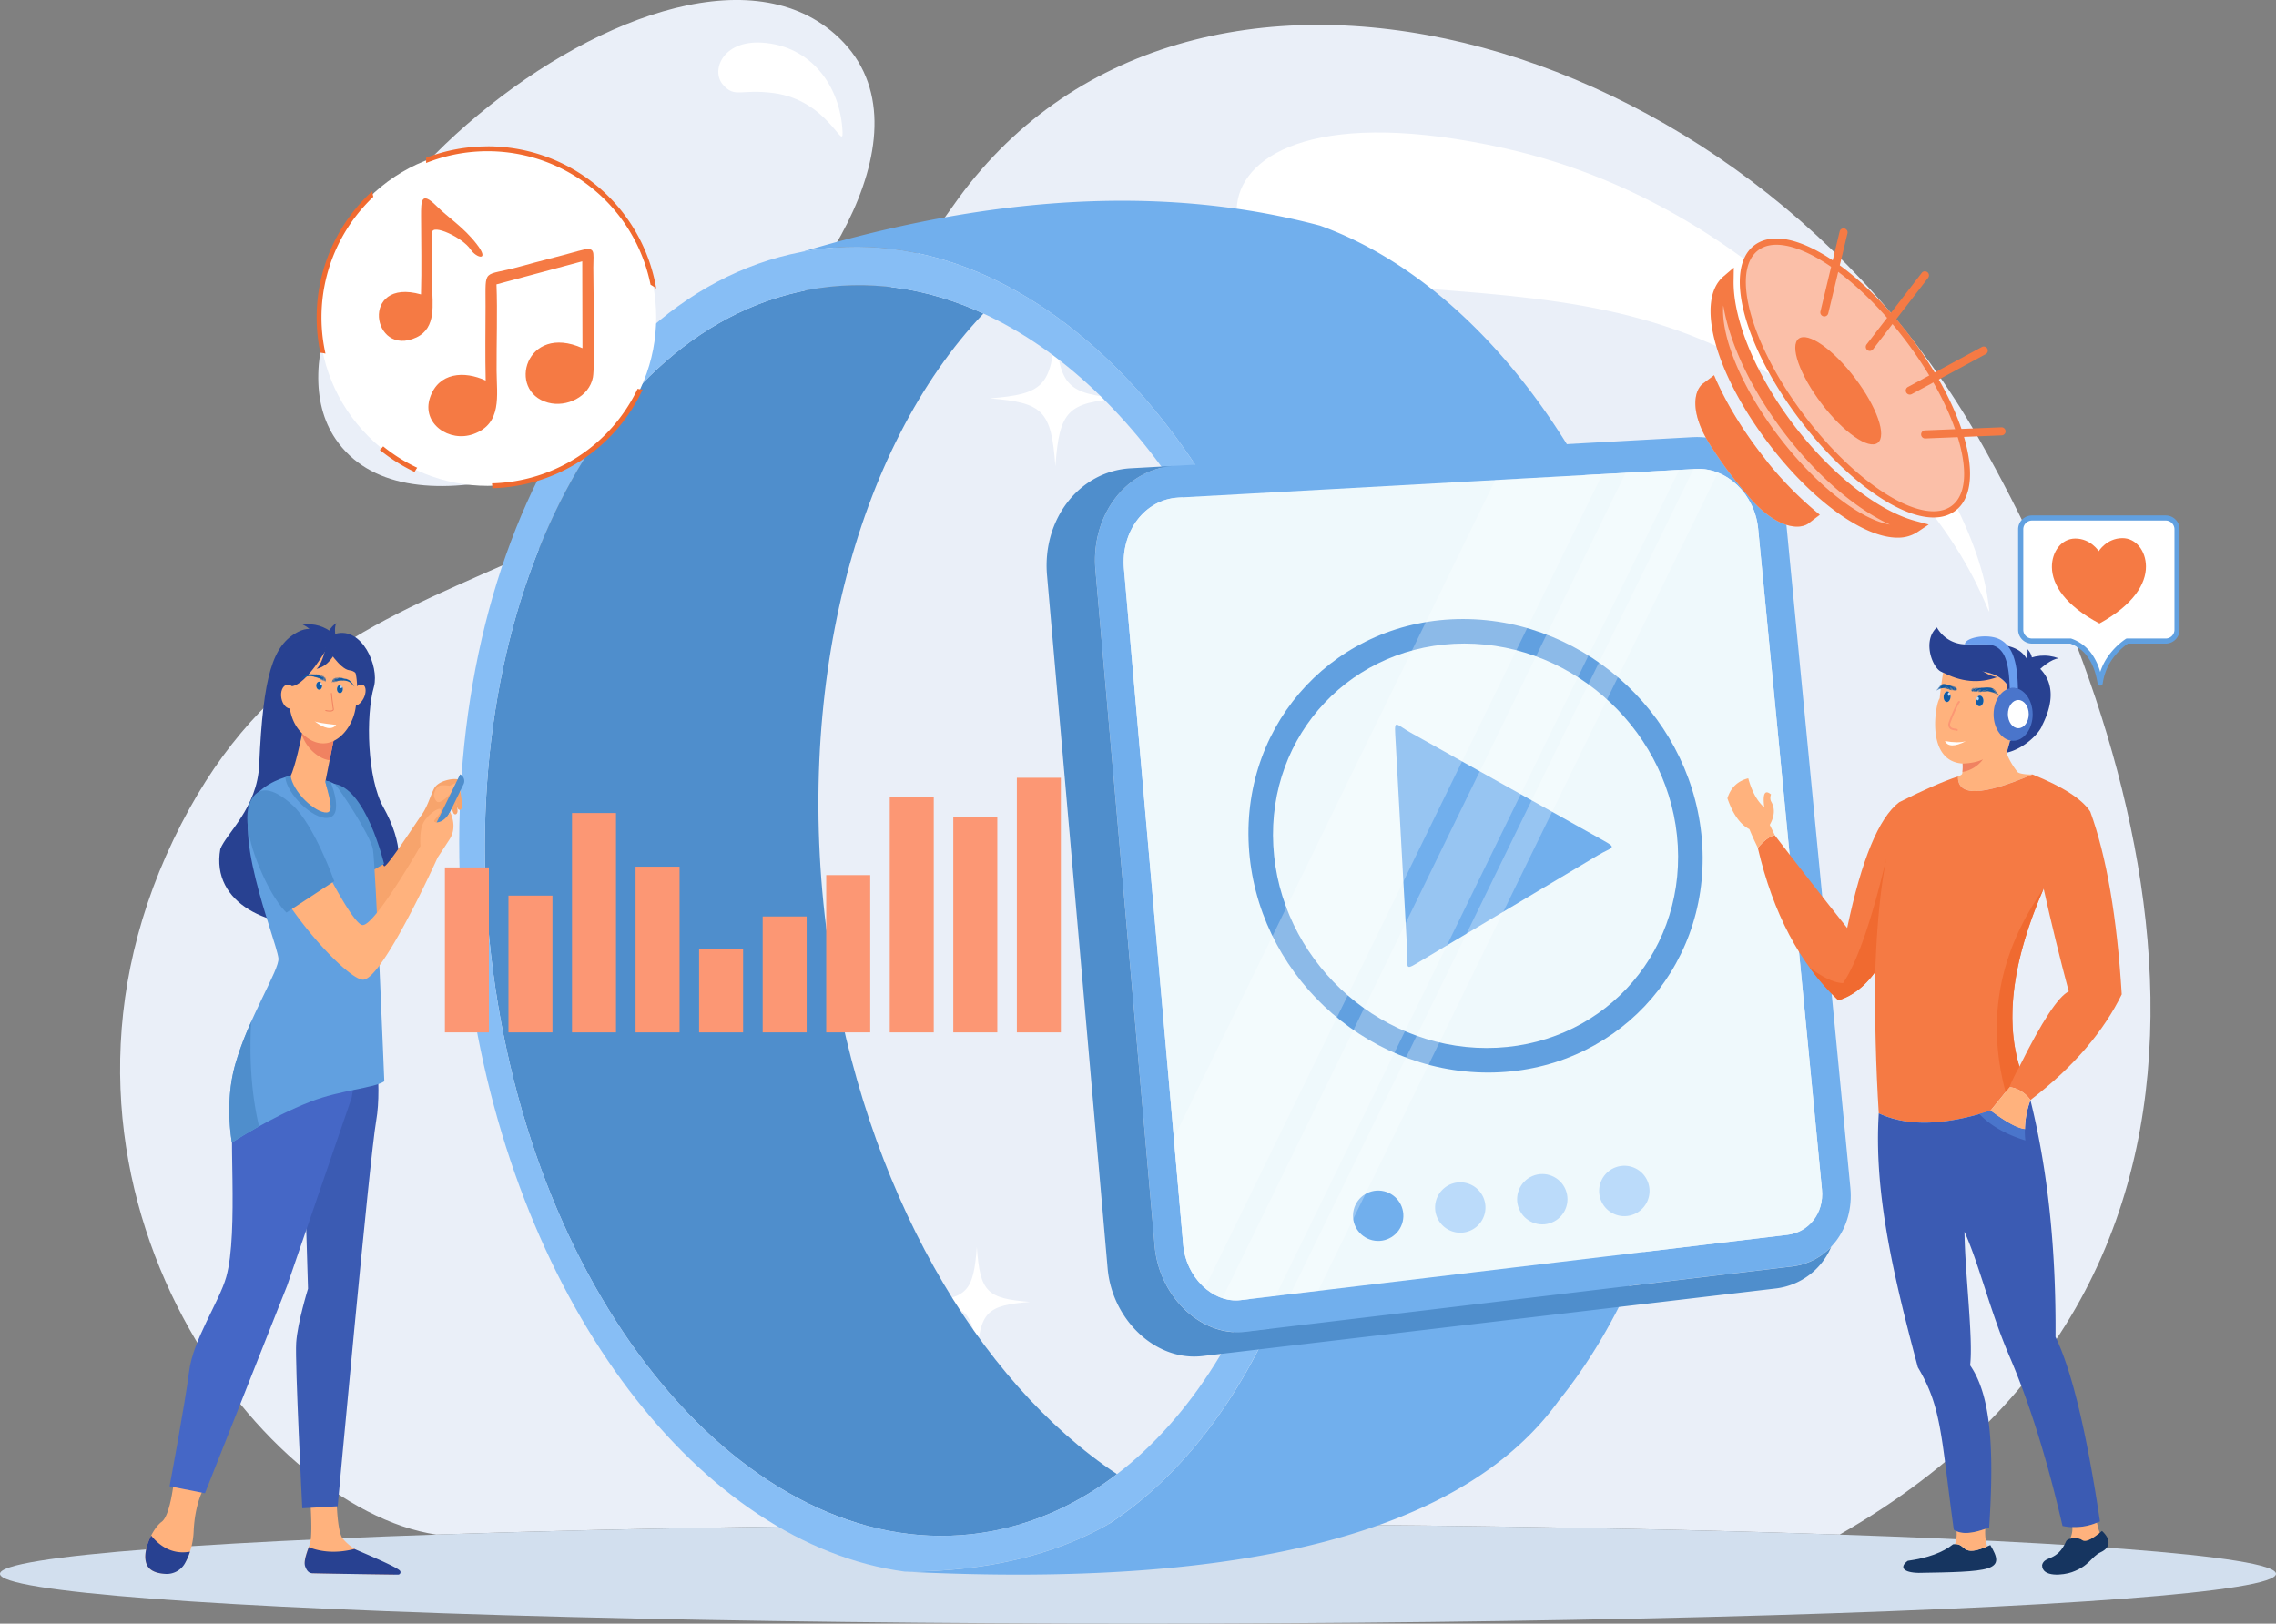 <svg id="Layer_1" data-name="Layer 1" xmlns="http://www.w3.org/2000/svg" viewBox="0 0 1747.03 1246.41"><rect x="0" y="0" width="1747.03" height="1246.41" fill="#808080" stroke="none"/><defs><style>.cls-1{fill:#eaeff8;}.cls-1,.cls-11,.cls-13,.cls-14,.cls-15,.cls-16,.cls-17,.cls-18,.cls-19,.cls-20,.cls-21,.cls-22,.cls-25,.cls-27,.cls-28,.cls-3,.cls-4,.cls-5,.cls-6,.cls-7,.cls-9{fill-rule:evenodd;}.cls-2{fill:#d2dfee;}.cls-26,.cls-3{fill:#fff;}.cls-4{fill:#4f8ecc;}.cls-5,.cls-8{fill:#71afed;}.cls-6{fill:#87bef5;}.cls-7{fill:#eff9fc;}.cls-10,.cls-9{fill:#bbdbfa;}.cls-11{fill:#61a0e0;}.cls-12{opacity:0.27;}.cls-13{fill:#163560;}.cls-14{fill:#ffb27d;}.cls-15{fill:#284191;}.cls-16,.cls-24{fill:#f57a44;}.cls-17{fill:#3b5bb3;}.cls-18{fill:#f06a30;}.cls-19,.cls-29{fill:#f08261;}.cls-20{fill:#4a75cb;}.cls-21{fill:#699dee;}.cls-22{fill:#125aa3;}.cls-23{fill:#fc9774;}.cls-25{fill:#fbbfa8;}.cls-27{fill:#f7a46c;}.cls-28{fill:#4567c6;}</style></defs><path class="cls-1" d="M1236.43,1377c203.19,0,390.17,3,538.56,8.14,363.14-207.57,237.4-612.16,107-841-181.46-318.51-610.26-433-787.62-178.86C853.64,710.19,621.41,589.83,496,851.79s65,513.09,201.86,533.34c148.38-5.1,335.37-8.14,538.56-8.14ZM918.24,493.74C825.3,564.48,671.56,619.3,620.51,544.1c-38.14-56.2,8.84-161.62,100.86-241.55s215.15-128.22,282.3-69.4C1083.35,302.94,989.82,439.27,918.24,493.74Z" transform="translate(-362.91 -207.09)"/><ellipse class="cls-2" cx="873.51" cy="1208.16" rx="873.52" ry="38.25"/><path class="cls-3" d="M1518.12,321c218.17,48.6,357,249.23,370.6,346.1,5.58,39.75-4.76-53.27-116-138-99.46-75.69-176.9-89.72-295.23-98.86-83.62-6.46-171.19-16.74-165-66.62,4.91-39.39,64.79-74,205.64-42.65ZM947.65,239.8c37.56,2.25,60.42,33.09,62,68.66.67,15.13-11.21-24.43-52.85-29.93-25.82-3.42-29.7,4.19-39-6.47S917.37,238,947.65,239.8Z" transform="translate(-362.91 -207.09)"/><path class="cls-3" d="M1173,460.78c-3.12,42.91-9.45,48.82-50.36,52.13,40.91,3.3,47.24,9.22,50.36,52.13,3.13-42.91,9.46-48.83,50.37-52.13-40.91-3.31-47.24-9.22-50.37-52.13Zm166.3,113.16c-1.67,22.91-5,26.07-26.89,27.84,21.85,1.76,25.22,4.92,26.89,27.83,1.66-22.91,5-26.07,26.9-27.83-21.85-1.77-25.24-4.93-26.9-27.84Zm-72.82-176.31c-1.69,23.2-5.12,26.4-27.24,28.19,22.12,1.79,25.55,5,27.24,28.19,1.68-23.2,5.1-26.4,27.23-28.19C1271.58,424,1268.16,420.83,1266.48,397.63Z" transform="translate(-362.91 -207.09)"/><path class="cls-3" d="M1112.7,1164.29c2.53,34.75,7.66,39.55,40.8,42.22-33.14,2.68-38.27,7.48-40.8,42.24-2.53-34.76-7.66-39.56-40.8-42.24,33.14-2.67,38.27-7.47,40.8-42.22ZM978,1256c1.35,18.56,4.09,21.12,21.78,22.55-17.69,1.43-20.43,4-21.78,22.55-1.35-18.56-4.09-21.12-21.79-22.55,17.7-1.43,20.44-4,21.79-22.55Zm59-142.83c1.37,18.79,4.14,21.38,22.06,22.83-17.92,1.45-20.69,4-22.06,22.84-1.37-18.8-4.14-21.39-22.07-22.84C1032.84,1134.51,1035.61,1131.92,1037,1113.13Z" transform="translate(-362.91 -207.09)"/><path class="cls-3" d="M1642.16,1078.59c-1.94,26.62-5.86,30.29-31.24,32.34,25.38,2,29.3,5.72,31.24,32.33,1.94-26.61,5.86-30.29,31.24-32.33-25.38-2-29.3-5.72-31.24-32.34Zm103.15,70.19c-1,14.21-3.13,16.18-16.68,17.27,13.55,1.09,15.64,3,16.68,17.26,1-14.21,3.13-16.17,16.67-17.26-13.54-1.09-15.64-3.06-16.67-17.27Zm-45.17-109.36c-1.06,14.39-3.17,16.38-16.9,17.49,13.73,1.11,15.84,3.09,16.9,17.48,1-14.39,3.17-16.37,16.89-17.48C1703.31,1055.8,1701.19,1053.81,1700.14,1039.42Z" transform="translate(-362.91 -207.09)"/><path class="cls-4" d="M999.62,937.9c-29.69-200,20.4-387.26,118.16-490.1-43.17-19.83-88.9-26.77-134.67-18.1C811.47,462.21,704,701.83,743.05,964.93s209.88,450,381.51,417.51c34.77-6.58,66.91-21.67,95.73-43.73C1113,1267.45,1026.64,1119.84,999.62,937.9Z" transform="translate(-362.91 -207.09)"/><path class="cls-5" d="M1214.41,1376.74q-64.38,36.85-157,36.86,393.17,19.65,501.81-131.07c85.8-106.06,128-282.21,100.18-469.57-.17-1.11-.33-2.24-.51-3.34-32.79-214.57-148.19-380.83-282.73-429.32A560.52,560.52,0,0,0,1302.32,366q-147-18.54-324.1,34.55l.54-.1c54.55-10.33,109,.21,159.66,27.55a332.09,332.09,0,0,1,49.47,33c89.09,71.24,160.54,196.33,190,348.68q3.25,16.75,5.81,34c24.9,167.72-6.31,326.45-74.66,434C1282.67,1319.06,1250.77,1352.92,1214.41,1376.74Z" transform="translate(-362.91 -207.09)"/><path class="cls-6" d="M743.05,964.93c-39-263.1,68.42-502.72,240.06-535.23,45.77-8.67,91.5-1.73,134.67,18.1,118.71,54.53,218.19,206.5,246.83,399.42,31.15,209.8-30.88,404.67-144.32,491.49-28.82,22.06-61,37.15-95.73,43.73C952.93,1415,782.12,1228,743.05,964.93Zm566,312.64c68.35-107.52,99.56-266.25,74.66-434-41.47-279.26-222.77-477.68-405-443.17l-.54.1c-181.87,34.89-295.69,289-254.27,568,36,242.55,177.51,424.1,333.45,445.06q92.55,0,156.9-36.78C1250.7,1353,1282.65,1319.1,1309.06,1277.57Z" transform="translate(-362.91 -207.09)"/><path class="cls-5" d="M1264.94,564.67l397.25-22c35.85-2,68.26,29.07,72.12,69.12L1783.23,1119c3,31.41-17.27,56.94-44.66,60.21l-419.66,50.12c-34.46,4.11-66.3-27.43-69.65-65.66l-45.48-518.95c-3.67-42,23.46-78,61.16-80.09Zm2.36,24.4c-25.67,1.43-44.15,26-41.64,54.71l45.47,519c2.15,24.51,22.42,44.94,44.19,42.34L1735,1155c16.15-1.92,28.16-16.52,26.41-34.69L1712.45,613c-2.55-26.57-24.12-47.24-47.9-45.92Z" transform="translate(-362.91 -207.09)"/><path class="cls-4" d="M1230.92,566.56l34-1.89c-37.7,2.09-64.83,38.1-61.16,80.09l45.48,519c3.35,38.23,35.19,69.77,69.65,65.66l419.66-50.12a49.3,49.3,0,0,0,30-15.13,53,53,0,0,1-42.46,32L1286,1248.07c-36.14,4.26-69.44-28-72.88-67.24l-46.52-532.07C1162.86,605.7,1191.39,568.75,1230.92,566.56Z" transform="translate(-362.91 -207.09)"/><path class="cls-7" d="M1267.3,589.07c-25.67,1.43-44.15,26-41.64,54.71l45.47,519c2.15,24.51,22.42,44.94,44.19,42.34L1735,1155c16.15-1.92,28.16-16.52,26.41-34.69L1712.45,613c-2.55-26.57-24.12-47.24-47.9-45.92Z" transform="translate(-362.91 -207.09)"/><circle class="cls-8" cx="1420.84" cy="1140.41" r="19.33" transform="translate(-378.41 2054.15) rotate(-76.72)"/><path class="cls-9" d="M1483.81,1114.71a19.33,19.33,0,1,1-19.34,19.33A19.32,19.32,0,0,1,1483.81,1114.71Z" transform="translate(-362.91 -207.09)"/><circle class="cls-10" cx="1546.76" cy="1127.67" r="19.33" transform="translate(-676.71 470.67) rotate(-22.5)"/><path class="cls-9" d="M1609.72,1102a19.34,19.34,0,1,1-19.33,19.33A19.33,19.33,0,0,1,1609.72,1102Z" transform="translate(-362.91 -207.09)"/><path class="cls-5" d="M1589.63,863.56l-67.06,40-72.08,43c-9.74,5.81-6.76,2.58-7.45-9.95l-4.43-80-4.75-86c-.65-11.61.82-7.26,12-1l71.5,40,76.83,43C1604.58,858.42,1600.13,857.29,1589.63,863.56Z" transform="translate(-362.91 -207.09)"/><path class="cls-11" d="M1485.89,682.29c48.07,0,92.69,19.5,125.91,51s55.12,75,57.78,123.08-14.42,91.6-44.17,123.07-72.2,51-120.25,51-92.68-19.5-125.91-51-55.12-75-57.78-123.07,14.42-91.6,44.17-123.08,72.19-51,120.25-51Zm113.33,64.29c-29.63-28.08-69.42-45.47-112.28-45.47s-80.73,17.39-107.25,45.47-41.77,66.9-39.41,109.77,21.92,81.69,51.55,109.77,69.42,45.47,112.28,45.47,80.73-17.39,107.25-45.47,41.77-66.91,39.41-109.77S1628.85,774.66,1599.22,746.58Z" transform="translate(-362.91 -207.09)"/><g class="cls-12"><path class="cls-3" d="M1263.94,1080.62l7.19,82.11a50.09,50.09,0,0,0,16.6,33L1592.92,571l-82.27,4.57Z" transform="translate(-362.91 -207.09)"/></g><g class="cls-12"><path class="cls-3" d="M1301.24,1203.61a32.61,32.61,0,0,0,14.08,1.46l26.78-3.2,309.77-634.13L1610.74,570Z" transform="translate(-362.91 -207.09)"/></g><g class="cls-12"><path class="cls-3" d="M1353.44,1200.52l21.25-2.54,306.84-628.13a40.27,40.27,0,0,0-17-2.81l-1.71.09Z" transform="translate(-362.91 -207.09)"/></g><path class="cls-13" d="M1953.22,1414c13.68-4.83,14.78-11.88,22.16-15.32s8.27-9.64,1-16.35c-5.36,4.29-12,9.55-15.54,6.76-2.35-1.87-10.33-1.74-11.92,1-7,16.15-16.61,11-18.52,18.38C1930.19,1418.28,1946.94,1416.24,1953.22,1414Z" transform="translate(-362.91 -207.09)"/><path class="cls-13" d="M1835.72,1414.53c25.26-.41,44.13-.72,52.86-3.47,9.41-3,7.46-8.71,2.06-17.89-23.81,10.95-17.46-2.25-28.6-.58q-11.74,9.45-34.76,12.67C1820.79,1410,1823.43,1414.31,1835.72,1414.53Z" transform="translate(-362.91 -207.09)"/><path class="cls-14" d="M1923,801.57c-4,.3-10.4-.48-11.52-1.91-4.29-5.44-7.26-11.13-8.37-14.71q1.26-3.59,2.63-9,23.31-15.82,6.37-23.42-3.42,1.9-8.47,11.78a6.94,6.94,0,0,1-6.13-4.12,204.87,204.87,0,0,0,6.27-27.08c-7.67-11.38-25.57-13-49.28-9.94q-1.65,9.48-2.72,20.06c-2.94,2.72-11.54,48.21,17.6,50a35.67,35.67,0,0,1-.33,7.88c-.33.71-1.54,1.41-3.2,2h0Q1865.17,826.35,1923,801.57Z" transform="translate(-362.91 -207.09)"/><path class="cls-15" d="M1854.5,723.13c23.71-3.07,41.62-1.44,49.28,9.94a204.87,204.87,0,0,1-6.27,27.08,6.94,6.94,0,0,0,6.13,4.12q5.05-9.87,8.47-11.78,17,7.59-6.37,23.42-1.37,5.46-2.63,9c14-3.13,25.68-15.64,27.33-21,16.31-32.16-1.88-45.73-11.62-50.68-8-14.87-30.66-11.16-47.65-11.49a25.51,25.51,0,0,1-21.54-13C1837.49,699.65,1847.32,722.85,1854.5,723.13Z" transform="translate(-362.91 -207.09)"/><path class="cls-16" d="M1712.18,858q17.6,75.38,61.84,117,15.95-4.85,28.3-21.79-.66,54.51,2.71,108.52,32.28,15.32,85.74-2l14.45-17.8c3.72-.72,12.14,3.38,16.19,9.63,33.84-25.82,56.65-53.57,70.12-81.15q-5.46-88.87-24.14-140.24-9.45-14.52-44.39-28.57-57.84,24.81-57.16,1.55-17,5.6-45.12,19.76-23.45,17.8-39.94,96.55-26.83-33.63-55.68-71.3-6.4,1.82-12.92,9.84ZM1913,1025.85q-16.83-55.33,18.58-136.55,8.92,40.08,19.27,78.87Q1938.82,973.89,1913,1025.85Z" transform="translate(-362.91 -207.09)"/><path class="cls-17" d="M1917.2,1073.92q-8.21-.63-26.43-14.22-53.44,17.29-85.74,2c-3.83,60.6,11.07,124.14,30,195,18.52,31.08,17.73,52.94,27.59,124.68q8.22,5.87,27.15-1.7c4-61.17,1.24-101.66-14.62-124.49,2.48-20.5-4-70.91-4.32-102.56,11.54,25.73,19.47,60.51,34.52,95.62,18.32,42.76,31.07,88.52,40.73,130.26a44.77,44.77,0,0,0,28.75-3.51q-15.4-102.92-34.13-141.65.72-101.19-19.26-181.76A68.44,68.44,0,0,0,1917.2,1073.92Z" transform="translate(-362.91 -207.09)"/><path class="cls-14" d="M1890.77,1059.7q18.23,13.59,26.43,14.22a68.44,68.44,0,0,1,4.21-22.39c-4.05-6.25-12.47-10.35-16.19-9.63Z" transform="translate(-362.91 -207.09)"/><path class="cls-18" d="M1802.32,953.16q1.76-52.95,8.49-86.82-17.14,71.91-33.2,95.45-10.15-.31-25.72-12A178.88,178.88,0,0,0,1774,975Q1790,970.11,1802.32,953.16Z" transform="translate(-362.91 -207.09)"/><path class="cls-18" d="M1905.22,1041.9a142.66,142.66,0,0,1,7.79-16.05q-16.83-55.33,18.58-136.55-51.49,73.22-29.2,156.1Z" transform="translate(-362.91 -207.09)"/><path class="cls-19" d="M1885,790c-3.8,1.87-9,3-15.59,3.27a46.89,46.89,0,0,1-.1,6.4A24.58,24.58,0,0,0,1885,790Z" transform="translate(-362.91 -207.09)"/><path class="cls-14" d="M1888.25,1394.23a37.72,37.72,0,0,1-1.44-13.5q-14.46,5.19-22.06,1.82a23.84,23.84,0,0,1-1.22,9.9c8.76-.31,4.77,10.32,24.72,1.78Zm63.66-5.92c3-.8,7.32-.47,8.94.82,3.15,2.49,8.8-1.45,13.8-5.38a52.81,52.81,0,0,1-2.13-7.78,43.57,43.57,0,0,1-18.9,3.37A18.34,18.34,0,0,1,1951.91,1388.31Z" transform="translate(-362.91 -207.09)"/><path class="cls-20" d="M1917.57,1082.54a49.73,49.73,0,0,1-.37-8.62q-8.21-.63-26.43-14.22c-2.89.93-5.73,1.8-8.52,2.59Q1895.06,1075.66,1917.57,1082.54Z" transform="translate(-362.91 -207.09)"/><path class="cls-14" d="M1712.18,858c-.72-1.79-3.62-7.37-6.45-14.36q-10.57-5.43-16.88-23.72,3.78-12.28,16-15.35,4.11,15.18,12.28,22.3-2-15.84,5.21-9.92a7.06,7.06,0,0,0-.11,5.11q4.92,8-.87,18.22c1.47,3.09,3.07,6.19,3.79,7.88C1720.72,849.53,1716.63,852.6,1712.18,858Z" transform="translate(-362.91 -207.09)"/><path class="cls-20" d="M1908.16,775.77c8.27,0,15-9.11,15-20.28s-6.74-20.29-15-20.29-15,9.11-15,20.29S1899.88,775.77,1908.16,775.77Z" transform="translate(-362.91 -207.09)"/><path class="cls-3" d="M1912.14,766.11c4.42,0,8-4.87,8-10.84s-3.6-10.83-8-10.83-8,4.86-8,10.83S1907.72,766.11,1912.14,766.11Z" transform="translate(-362.91 -207.09)"/><path class="cls-21" d="M1911.84,735.82c-.21-10.82-1.24-20-4.22-26.9-2.14-4.92-5.2-8.65-9.51-10.91-9.61-5-27.12-1.41-27,3.73,5.42.08,11,.06,16.71,0,7.2.34,11.52,3.82,14,9.64s3.5,14.23,3.71,24.11a10.85,10.85,0,0,1,2.55-.3A11.43,11.43,0,0,1,1911.84,735.82Z" transform="translate(-362.91 -207.09)"/><path class="cls-15" d="M1921.62,727.87q-10.27-5.25-7.27-12.69,14.69-8,28.77-2.74Q1934.87,713.49,1921.62,727.87Z" transform="translate(-362.91 -207.09)"/><path class="cls-15" d="M1917.27,715.23q3.46,2.65,5.52.41a12.74,12.74,0,0,0-3.76-10.29Q1920,708.35,1917.27,715.23Z" transform="translate(-362.91 -207.09)"/><path class="cls-15" d="M1864.21,704.13q-15.18,7.75-10.73,18.72,21.68,11.76,42.46,4Q1883.73,725.36,1864.21,704.13Z" transform="translate(-362.91 -207.09)"/><path class="cls-9" d="M1882.5,741.12c1.58-.09,2.85,1.66,2.84,3.9s-1.3,4.11-2.88,4.19-2.85-1.66-2.84-3.89S1880.91,741.2,1882.5,741.12Z" transform="translate(-362.91 -207.09)"/><path class="cls-22" d="M1882.46,749.22c1.58-.09,2.87-2,2.88-4.2s-1.26-4-2.84-3.91a2.57,2.57,0,0,0-1.76.95l.22,0c.51,0,.92.54.92,1.26s-.42,1.34-.93,1.37-.94-.54-.92-1.27v-.15a5.65,5.65,0,0,0-.42,2.1C1879.61,747.55,1880.88,749.3,1882.46,749.22Z" transform="translate(-362.91 -207.09)"/><path class="cls-22" d="M1877.77,738a1.57,1.57,0,0,0-.24.21,7.39,7.39,0,0,1,.74-1.11,1.64,1.64,0,0,0-.45.4,3.09,3.09,0,0,0-.38.64,3.71,3.71,0,0,1,.15-.71,2,2,0,0,0-.28.77,2.94,2.94,0,0,1,.43-1.5,2.33,2.33,0,0,0-.68,1.33,1.93,1.93,0,0,1,0-.65,1.22,1.22,0,0,0-.17.69l-.17-.32a3,3,0,0,0,.08.39,3.08,3.08,0,0,1-.81-2,2.93,2.93,0,0,0,.26.82,5.37,5.37,0,0,1,0-1.27c.08.29,0,.67.08,1a2.61,2.61,0,0,0,.25.89,4.61,4.61,0,0,1,0-1.92v.18a6,6,0,0,0,0,1c.12-.6.11-1.17.6-1.59a4.93,4.93,0,0,0-.34.69c.27-.26.4-.77.82-.79a6,6,0,0,0-.6.67,1.47,1.47,0,0,0-.33,1,2.27,2.27,0,0,1,1.67-1.77c-.2.09-.82.51-.89.78v0c0,.31,0-.26,0,.07a1.64,1.64,0,0,0-.42.51,2.22,2.22,0,0,0-.18.38,1.05,1.05,0,0,0-.06.24.45.45,0,0,0,0,.11v.07a2.8,2.8,0,0,1,1-1.48,3.43,3.43,0,0,1,1.37-.64s0,0,0,0l-.34.14a3,3,0,0,0-1.88,1.85s0,0,.08-.08l0-.05a4.88,4.88,0,0,1,.62-.85,4,4,0,0,1,.87-.65,4.3,4.3,0,0,1,2-.42,7.37,7.37,0,0,0-1.41.29,2.6,2.6,0,0,0-1.23.74,3.44,3.44,0,0,0,.49-.21,9.36,9.36,0,0,1,3.74-.8,7.75,7.75,0,0,0-2,.56l.39-.05-.32.16a2.22,2.22,0,0,0-.32.14,4.2,4.2,0,0,0-1.72,1.39c.14-.14.34-.27.5-.41l.55-.38a8.29,8.29,0,0,1,1.12-.64,9.27,9.27,0,0,1,2.45-.74.77.77,0,0,0-.36.2,25.74,25.74,0,0,1,3.69-.42c-.38.11-1,.11-1.46.21l-.41.13a10.16,10.16,0,0,0,1.33-.16,16.24,16.24,0,0,1,4.14-.14,6.94,6.94,0,0,1,3,.78,7.71,7.71,0,0,1,1.79,1.38,4.77,4.77,0,0,1,.43.53c-.41-.27-1.28-1.39-2.19-1.69a14.6,14.6,0,0,1,3.35,3.3c-.25-.21-.61-.65-.88-.93s-.64-.61-1-.91a9.7,9.7,0,0,0-2.37-1.55,8.6,8.6,0,0,0,.89.68,34.85,34.85,0,0,1,4.74,4.28c.18.2.51.65.64.77-.16-.09-.77-.72-1-.91a12.22,12.22,0,0,0-3.48-2.44c.34.35,2.79,1.71,3.53,2.6l-2.09-1.42a10.1,10.1,0,0,0-2.44-1.21,21,21,0,0,1,4.55,2.84c-.34-.16-.81-.51-1.18-.73s-.83-.48-1.26-.7a13.71,13.71,0,0,0-2.78-1.09,14.76,14.76,0,0,0-3.78-.38c-.36,0-.86.06-1.2,0a3.83,3.83,0,0,1,1.07-.13,14.83,14.83,0,0,1,2.21,0c.3,0,.9.15,1.14.14a15.14,15.14,0,0,0-2.31-.48c.08,0,0,0,.1,0a.19.19,0,0,0,.09,0,6.42,6.42,0,0,0-1.81.09,17,17,0,0,0-1.64.44,2.65,2.65,0,0,0,.37-.25l-1.28.21,1.58-.48a8,8,0,0,0-1,.21c-.37.07-1.14.2-1.48.31a5.27,5.27,0,0,1-1.58.15c.16-.08.67-.19.89-.26l.85-.24c.16-.06.29-.08.44-.15.4-.18.82-.3,1.23-.45.74-.25,2.89-.75,3.64-.43-1-.44-3,.06-3.78.31l-1.72.6c-.16,0-.27.11-.43.16a12,12,0,0,1-1.28.4l0-.1s0,0,0,0v0a2.34,2.34,0,0,1-.79.24c.42-.38,1.45-.63,1.84-1.13a5,5,0,0,0-1.12.58c-.12.07-.24.11-.36.18a4.69,4.69,0,0,1,1.35-1.21l.51-.27a2.37,2.37,0,0,0-1.25.65,9,9,0,0,0-.92.93l0,.07c-.07,0,0,0-.09,0l.42-.68c-.08.14-.63.66-.67.85a4,4,0,0,1,.49-.92l-.25.17a6.26,6.26,0,0,1,2-1.5,3.88,3.88,0,0,0-2.07,1.33c-.2.26-.35.59-.53.81l.22-.55,0,0-.3.33a3.72,3.72,0,0,1,1-1.44.9.9,0,0,0-.45.26,2.5,2.5,0,0,0-.38.41,5.58,5.58,0,0,0-.63,1.07,2.11,2.11,0,0,1,.2-.67c-.12,0,0,0-.13.06a1.81,1.81,0,0,0-.44.55l.1-.42-.3.4a8,8,0,0,1,.33-.91,1.6,1.6,0,0,0-.47.73,1.22,1.22,0,0,1,.1-.51l-.33.32c-.08.1-.16.24-.24.33a3.26,3.26,0,0,1,.43-.81c-.34.2-.47.52-.73.87a3.25,3.25,0,0,1,.67-1.28c-.36,0-.65,1-.84,1.22l0-.43s0,0-.07.06l-.25.42.07-.56a2.3,2.3,0,0,0-.3.54,4.26,4.26,0,0,1,.13-.72c-.08,0,0,0-.11.07s-.24.38-.39.54l.19-.44-.09,0Z" transform="translate(-362.91 -207.09)"/><path class="cls-9" d="M1857.52,737.88c-1.47.09-2.67,2-2.69,4.21s1.14,4,2.61,3.88,2.67-2,2.69-4.22S1859,737.78,1857.52,737.88Z" transform="translate(-362.91 -207.09)"/><path class="cls-22" d="M1857.44,746c-1.47.09-2.64-1.65-2.62-3.88s1.23-4.13,2.7-4.22a2,2,0,0,1,1.62.75l-.2,0c-.48,0-.87.64-.87,1.36s.37,1.29.84,1.26.87-.64.88-1.37v-.15a5.47,5.47,0,0,1,.36,2C1860.11,744,1858.91,745.88,1857.44,746Z" transform="translate(-362.91 -207.09)"/><path class="cls-22" d="M1863.72,737.17c0,.09.09.15.14.25a9,9,0,0,0-.39-1.21,1.74,1.74,0,0,1,.27.46,3.3,3.3,0,0,1,.19.69,5.61,5.61,0,0,0,0-.72,3,3,0,0,1,.11.8,4,4,0,0,0-.14-1.55,3,3,0,0,1,.33,1.42,1.87,1.87,0,0,0,.11-.63,1.85,1.85,0,0,1,0,.7l.16-.28c0,.18-.07.23-.11.37a3.5,3.5,0,0,0,.8-1.82,3.79,3.79,0,0,1-.28.77,7.87,7.87,0,0,0,.16-1.26c-.1.28-.1.67-.18,1a2.94,2.94,0,0,1-.28.84,5.91,5.91,0,0,0,.2-1.91l0,.18a7,7,0,0,1-.1,1,3.28,3.28,0,0,0-.25-1.67c.06.27.12.43.17.73-.17-.3-.21-.81-.5-.9a5.37,5.37,0,0,1,.35.75,2,2,0,0,1,.13,1c-.12-1.13-.49-1.75-1-2a2.19,2.19,0,0,1,.53.91v0c-.05.29,0-.27,0,.06a2.79,2.79,0,0,1,.24.57,2.57,2.57,0,0,1,.07.4,2.42,2.42,0,0,1,0,.25.31.31,0,0,1,0,.11v.07a3.37,3.37,0,0,0-.53-1.63,2.72,2.72,0,0,0-.89-.84s0,0,0,0l.22.19a3.14,3.14,0,0,1,1.12,2.13s0,0-.05-.09l0-.06a5.22,5.22,0,0,0-.35-.94,3.81,3.81,0,0,0-.52-.77,2.68,2.68,0,0,0-1.41-.74,5.34,5.34,0,0,1,1,.51,2.34,2.34,0,0,1,.78.92,3.8,3.8,0,0,1-.33-.28,5.56,5.56,0,0,0-2.53-1.37,4.94,4.94,0,0,1,1.36.87l-.27-.11c.07.06.12.13.21.2a1.21,1.21,0,0,1,.2.19,4.13,4.13,0,0,1,1.06,1.64c-.09-.15-.21-.32-.32-.47a5.4,5.4,0,0,0-.33-.46,6.33,6.33,0,0,0-.71-.81,6.59,6.59,0,0,0-1.65-1.12.63.63,0,0,1,.23.25,15.94,15.94,0,0,0-2.55-1c.25.18.7.27,1,.44l.27.19a4.88,4.88,0,0,1-.91-.36,8.73,8.73,0,0,0-2.91-.79,3.7,3.7,0,0,0-2.24.3,5.73,5.73,0,0,0-1.42,1.09,4.43,4.43,0,0,0-.36.45c.32-.2,1.05-1.16,1.74-1.32a11.54,11.54,0,0,0-2.75,2.74c.2-.17.51-.55.74-.79s.52-.5.79-.74a6.28,6.28,0,0,1,1.85-1.17,5.08,5.08,0,0,1-.71.54,26.55,26.55,0,0,0-3.83,3.5c-.15.15-.44.56-.54.65a7.61,7.61,0,0,0,.79-.75,8.37,8.37,0,0,1,2.74-1.87,21.53,21.53,0,0,0-2.79,2l1.64-1.08a6.37,6.37,0,0,1,1.86-.82,13.32,13.32,0,0,0-3.53,2.11,7.93,7.93,0,0,0,.9-.54c.33-.18.65-.34,1-.5a7.68,7.68,0,0,1,2.08-.64,7.46,7.46,0,0,1,2.71.21,7.1,7.1,0,0,0,.85.22,2.19,2.19,0,0,0-.74-.29,7.24,7.24,0,0,0-1.56-.33c-.21,0-.66,0-.82,0a7,7,0,0,1,1.67-.11c-.05,0,0,0-.06,0s0,0-.06,0a3.55,3.55,0,0,1,1.27.36,10.73,10.73,0,0,1,1.1.7c-.08-.11-.16-.19-.23-.3l.88.4-1.06-.72a5.26,5.26,0,0,1,.71.36,11.05,11.05,0,0,1,1,.55,3,3,0,0,0,1.1.39,3.56,3.56,0,0,0-.61-.39l-.57-.38a2.16,2.16,0,0,1-.29-.21,7,7,0,0,0-.81-.63c-.5-.37-2-1.2-2.52-1,.73-.29,2.14.54,2.63.9l1.14.86a2.77,2.77,0,0,1,.29.22,7.27,7.27,0,0,0,.86.59l0-.1v0a0,0,0,0,0,0,0v0a1.64,1.64,0,0,0,.55.36c-.27-.45-1-.85-1.17-1.41a4.81,4.81,0,0,1,.72.76c.07.08.15.14.22.22a4.77,4.77,0,0,0-.81-1.4l-.33-.35c.29.06.61.52.81.84a9.55,9.55,0,0,1,.54,1.06.26.26,0,0,1,0,.08c0,.06,0,0,.06.06l-.23-.74a6.15,6.15,0,0,1,.38.94,4.14,4.14,0,0,0-.24-1l.16.2a5.68,5.68,0,0,0-1.23-1.79c.4.1,1.08,1,1.31,1.64.11.29.18.64.28.87l-.08-.57s0,0,0,0l.17.38a4.42,4.42,0,0,0-.55-1.59.75.75,0,0,1,.28.34,2,2,0,0,1,.23.46,7,7,0,0,1,.31,1.16,2.77,2.77,0,0,0,0-.69c.08,0,0,0,.08.07a2.29,2.29,0,0,1,.24.62l0-.43.16.44a8.19,8.19,0,0,0-.12-1,1.93,1.93,0,0,1,.25.79,1.87,1.87,0,0,0,0-.52l.2.36c0,.12.09.27.14.38a5.37,5.37,0,0,0-.22-.88,3.18,3.18,0,0,1,.41,1,3.78,3.78,0,0,0-.32-1.37c.25.09.34,1.12.45,1.34l0-.44s0,0,0,.07l.13.45v-.56a3.42,3.42,0,0,1,.16.58,5,5,0,0,0,0-.73c.05,0,0,0,.07.09s.13.41.22.58l-.08-.46,0,.06Z" transform="translate(-362.91 -207.09)"/><path class="cls-23" d="M1865,768.15a.72.72,0,0,1-.44-.16,5.19,5.19,0,0,0-1.12-.21c-1.76-.22-5-.63-5.11-4.68,0-1.53,6.28-16.43,7.86-17.73a.7.7,0,0,1,1,.1.71.71,0,0,1-.09,1c-1.24,1-7.27,15.18-7.35,16.63,0,2.61,1.71,3,3.88,3.3a3.72,3.72,0,0,1,1.82.51.69.69,0,0,1,.11,1A.71.71,0,0,1,1865,768.15Z" transform="translate(-362.91 -207.09)"/><path class="cls-3" d="M1871.88,776.08c-8.73,4.41-13.9,4.16-16.07-.13Q1865.68,777.78,1871.88,776.08Z" transform="translate(-362.91 -207.09)"/><path class="cls-24" d="M1847,604.34c-27.32,0-68.54-30.12-102.55-75-43.31-57.08-58.67-115.89-35-133.9,4.6-3.49,10.32-5.26,17-5.26,27.33,0,68.54,30.12,102.56,74.95,43.32,57.09,58.66,115.9,34.94,133.9C1859.42,602.57,1853.7,604.34,1847,604.34ZM1726.51,399.73a18.2,18.2,0,0,0-11.25,3.33c-16.77,12.73-6,64.22,36.77,120.59,31.81,41.92,70.88,71.19,95,71.19a18.18,18.18,0,0,0,11.25-3.33c16.77-12.72,6-64.22-36.76-120.58C1789.7,429,1750.64,399.73,1726.51,399.73Z" transform="translate(-362.91 -207.09)"/><path class="cls-25" d="M1825.29,468.06c41.07,54.13,57.13,111.09,35.85,127.23s-71.81-14.64-112.89-68.77-57.13-111.1-35.86-127.24,71.82,14.65,112.9,68.78ZM1735.81,536c-30.51-40.21-47.28-82.85-47-113-19.14,16.45-3.56,70.44,35.4,121.79S1811,625.61,1832,611.6c-29.16-7.82-65.7-35.43-96.21-75.63Zm-21.3,19.45Zm5.21,6.58-.11-.14-.11-.13-.06-.08,0-.06-.11-.14-.12-.14-.1-.14L1719,561l-.12-.14,0,0-.08-.12-.11-.13-.12-.14-.11-.14-.11-.14-.1-.11v0l-.11-.14-.11-.14-.1-.14-.12-.13-.11-.14,0-.07-.06-.07-.1-.14-.12-.14-.1-.13-.11-.14-.12-.14v0l-.09-.12-.11-.13-.11-.14-.11-.14-.11-.14-.08-.11,0,0-.1-.14-.11-.14-.11-.14-.1-.13-.11-.14-.06-.07-.06-.07-.1-.14-.22-.27-.1-.14-.11-.14v0l-.1-.12-.1-.13-.11-.14-.11-.14-.09-.14-.1-.11-1.6-2.09c-13.13-17.31-25.69-37.46-34.51-58.25l-7.89,6c-7.59,5-11.39,22.51,5.65,48.63,4.57,7,9.43,14.14,14.35,20.63q3.36,4.42,6.92,8.81l0,0c3,3.58,6,7.14,9,10.6,20.57,23.45,38.48,24.49,45.32,18.53l7.89-6a272,272,0,0,1-39.89-40.11Z" transform="translate(-362.91 -207.09)"/><path class="cls-24" d="M1819.35,619.82c-26.37,0-66.1-29-98.88-72.22-41.4-54.55-56.32-109.69-34.71-128.26l8-6.83L1693.6,423c-.32,30.11,17.31,72.3,46,110.1s64.57,66.13,93.66,73.92l10.12,2.71-8.71,5.82A27.08,27.08,0,0,1,1819.35,619.82ZM1685.67,441.51c-1.9,21.66,11.72,60,42.36,100.35,28.17,37.12,62.23,63.93,85.54,67.94-27.17-12.67-56.58-38.07-81.55-71S1690.63,471,1685.67,441.51Z" transform="translate(-362.91 -207.09)"/><path class="cls-16" d="M1697.48,579.1c2.94,3.59,6,7.15,9,10.61,20.57,23.45,38.48,24.49,45.32,18.53l7.89-6a272,272,0,0,1-39.89-40.11l-.12-.14-.11-.14-.11-.13-.06-.08,0-.06-.11-.14-.11-.14-.11-.14L1719,561l-.12-.14,0,0-.08-.12-.11-.13-.12-.14-.11-.14-.11-.14-.1-.11v0l-.11-.14-.11-.14-.1-.14-.12-.13-.11-.14,0-.07-.06-.07-.1-.14-.12-.14-.1-.13-.11-.14-.12-.14v0l-.09-.12-.11-.13-.11-.14-.11-.14-.11-.14-.08-.11,0,0-.1-.14-.11-.14-.11-.14-.1-.13-.11-.14-.06-.07-.06-.07-.1-.14-.22-.27-.1-.14-.11-.14v0l-.1-.12-.1-.13-.11-.14-.11-.14-.09-.14-.1-.11h0l-1.6-2.09c-13.13-17.31-25.69-37.46-34.51-58.25l-7.89,6c-7.59,5-11.39,22.51,5.65,48.63,4.57,7,9.43,14.14,14.35,20.63q3.36,4.42,6.92,8.81Z" transform="translate(-362.91 -207.09)"/><path class="cls-16" d="M1786.77,497.29c16.76,22.08,24.58,44.35,17.47,49.75s-26.45-8.14-43.21-30.22-24.58-44.36-17.47-49.75S1770,475.21,1786.77,497.29Z" transform="translate(-362.91 -207.09)"/><path class="cls-24" d="M1763.28,450a3,3,0,0,1-.73-.09,3.11,3.11,0,0,1-2.3-3.74l14.83-61.74a3.11,3.11,0,0,1,6,1.45l-14.83,61.74A3.1,3.1,0,0,1,1763.28,450Z" transform="translate(-362.91 -207.09)"/><path class="cls-24" d="M1798.14,476.47a3.11,3.11,0,0,1-2.44-5L1838,416.59a3.1,3.1,0,1,1,4.91,3.79l-42.32,54.88A3.11,3.11,0,0,1,1798.14,476.47Z" transform="translate(-362.91 -207.09)"/><path class="cls-24" d="M1828.86,510a3.1,3.1,0,0,1-1.49-5.83l56.75-30.69a3.1,3.1,0,1,1,3,5.45l-56.75,30.7A3.07,3.07,0,0,1,1828.86,510Z" transform="translate(-362.91 -207.09)"/><path class="cls-24" d="M1840.71,543.67a3.1,3.1,0,0,1-.13-6.2l58.44-2.36a3.1,3.1,0,1,1,.25,6.19l-58.43,2.37Z" transform="translate(-362.91 -207.09)"/><circle class="cls-26" cx="737.23" cy="450.68" r="129.37" transform="translate(-465.66 446.22) rotate(-45)"/><path class="cls-18" d="M737.23,319.43a131.28,131.28,0,0,1,129.4,109.16,21.62,21.62,0,0,0-4.36-2.9A127.6,127.6,0,0,0,690,332.21v-4a131.07,131.07,0,0,1,47.19-8.74Zm119,186.65a131.21,131.21,0,0,1-115.47,75.8,21.23,21.23,0,0,0-.21-3.75,127.47,127.47,0,0,0,111.78-72.58,21.8,21.8,0,0,0,3.9.53ZM681.13,569.35a131.46,131.46,0,0,1-26.71-16.89,22.29,22.29,0,0,0,2.61-2.71,127.23,127.23,0,0,0,26.14,16.41,21.09,21.09,0,0,0-2,3.19ZM608.82,477.9A131.3,131.3,0,0,1,648.47,354c.39,1.4.65,2.8,1,4.16a127.58,127.58,0,0,0-36.72,120.4A21.19,21.19,0,0,0,608.82,477.9Z" transform="translate(-362.91 -207.09)"/><path class="cls-15" d="M650,734c4-15.63-9.2-45.88-29.38-40.42L615,695.13c-4.84,1.31-10.11-9.83-23.28-3-19.46,10.12-26.79,33-29.85,102-1.48,33.36-25.28,52.62-29.85,64.73-15.09,84.73,187.57,79.68,125.12-32.14C644.87,804.78,643.41,756.7,650,734Z" transform="translate(-362.91 -207.09)"/><path class="cls-27" d="M622.13,828.44l-3.79-19.8a33.16,33.16,0,0,1,18.34,13.77c7.13,11.1,19.07,48.52,21.11,49.64s24.61-33.63,28.56-39.15c4.87-6.75,6.69-14.55,9.75-20.47s13.81-7.92,17.9-7.13-5.6,18-5.6,18S684,865.75,675.8,889.06s-33.63,34.36-37.7,31.06S622.13,828.44,622.13,828.44Z" transform="translate(-362.91 -207.09)"/><path class="cls-4" d="M626.56,888l31.15-17.74s-14.15-59.67-39.37-61.57Z" transform="translate(-362.91 -207.09)"/><path class="cls-14" d="M696.37,815.72s1-4.52,3.76-5.41,7.54-.11,7.83,0,5.6-2.73,5.6-2.73l-4.37,8.14s-8.54,10-11.39,6.3S696.37,815.72,696.37,815.72Z" transform="translate(-362.91 -207.09)"/><path class="cls-27" d="M715.08,807.91s3.09,15.73,2.3,19-2.75,1.51-3.1.84c-1.53-3-2.58-13-2.58-13Z" transform="translate(-362.91 -207.09)"/><path class="cls-27" d="M708.44,821s1.47,9.76,3,10.88c1,.78,2.23.33,2.64-1.62s-2-14-2-14Z" transform="translate(-362.91 -207.09)"/><path class="cls-4" d="M699.45,848.63l-5.12-2.52,21.75-44.61a5.73,5.73,0,0,1,2.63,7.64Z" transform="translate(-362.91 -207.09)"/><path class="cls-14" d="M496.43,1343.58s-2.65,26.83-9.44,31.74-15.85,23.15-11.32,33c1.41,3.07,4.24,4.86,7.47,5.86A19.77,19.77,0,0,0,506.9,1403a56.2,56.2,0,0,0,4.66-20.47c1-21.75,7.81-32.84,7.81-32.84Z" transform="translate(-362.91 -207.09)"/><path class="cls-14" d="M600.8,1354.57s2.15,27,.41,35.86c-.93,4.68-6.12,14.39-3.73,18.86s5.09,5.52,5.09,5.52l61.61,1c3.36.06,1.15-2.13-1.56-4.07-4.43-3.3-8-5.42-22.16-12.28-.92-.44-4.28-2.57-5.49-3.29a44.21,44.21,0,0,1-8.82-7.75c-4.42-5-4.8-28.78-4.8-28.78Z" transform="translate(-362.91 -207.09)"/><path class="cls-17" d="M649,994.74s7.75,44,2.66,72.73-29.55,295.91-29.55,295.91l-27.17,1.56s-5.7-111.6-4.68-127.1,9.08-41.49,9.08-41.49l-2.7-90.07L630.9,988Z" transform="translate(-362.91 -207.09)"/><path class="cls-28" d="M569.1,985.49s-21.39,32.12-26.49,58.73,3.74,108.35-6.06,143.21c-5.3,18.85-25.41,48-28.47,72.38s-15,88.24-15,88.24l27.16,5.35L583.32,1194l49.51-144.21,12.69-74.23Z" transform="translate(-362.91 -207.09)"/><path class="cls-11" d="M586.42,802.62s-14.67,2.4-25.59,13.1c-23.44,22.92,13.76,111.38,15.8,126.93,1.12,8.51-23.26,46-33.29,82-8.24,29.58-2.4,59.55-2.4,59.55s29.36-19.41,60.53-31.49c23-8.92,48.35-10.2,56.43-15.53,0,0-6.7-167-8.74-178.07s-24.84-45.28-28.91-49.69S586.42,802.62,586.42,802.62Z" transform="translate(-362.91 -207.09)"/><path class="cls-4" d="M555.72,991.43a244.34,244.34,0,0,0-12.38,33.22c-8.24,29.58-2.4,59.55-2.4,59.55s8.32-5.49,20.8-12.46Q553.3,1036,555.72,991.43Z" transform="translate(-362.91 -207.09)"/><path class="cls-14" d="M559.93,826.15a9.85,9.85,0,0,1,13.27-5.85c7.23,3.17,17.22,9.09,22.1,19.23,8.15,17,36.68,75.4,45.52,77.64s44.83-60.63,44.83-60.63-1-11.09,2-17.39,12.22-12.89,13.57-10.71-5.09,7.8-5.09,8.93,2.72,1.78,6.45-.4a16.91,16.91,0,0,0,5.77-6.69s6.13,11.1-.33,21.08-9.17,14-9.17,14-41.77,92.75-57.06,93.81C627.6,960.28,545.62,869.37,559.93,826.15Z" transform="translate(-362.91 -207.09)"/><path class="cls-14" d="M595.85,764.8l-.41,2.29c-1.26,6.81-6.13,29.33-9.41,35.53-4,7.47,13.59,31.39,30.5,28.49,5-.89-4.25-22-3.81-24.2.86-4.29,2-10.09,3.2-16.12.67-3.34,1.35-6.74,2-10l3.29-16.62Z" transform="translate(-362.91 -207.09)"/><path class="cls-19" d="M595.44,767.09l.41-2.29,25.34-.61-3.29,16.62c-.63,3.18-1.31,6.58-2,9.93-3.92-.56-8-2.45-12.11-6a31.77,31.77,0,0,1-9.15-13.6C595,769.49,595.25,768.15,595.44,767.09Z" transform="translate(-362.91 -207.09)"/><path class="cls-14" d="M611.09,704.63a29.61,29.61,0,0,0-17.81,11.1c-7.49,9.65-15.56,39.54,3,55.77s37-2.12,39.68-21.64S638.18,703.9,611.09,704.63Z" transform="translate(-362.91 -207.09)"/><path class="cls-14" d="M642,743.17c-2.22,4.35-6,6.69-8.32,5.35s-2.51-6-.3-10.26,6-6.69,8.33-5.35S644.17,738.87,642,743.17Z" transform="translate(-362.91 -207.09)"/><path class="cls-15" d="M614.24,704.18s-16,28.39-27.37,29.73S574,750.3,574,750.3s4.09-34.8,15.38-41.49S614.24,704.18,614.24,704.18Z" transform="translate(-362.91 -207.09)"/><path class="cls-14" d="M590.6,740.66c.93,5.07-.93,9.7-4.16,10.31s-6.6-2.84-7.54-7.91,1-9.65,4.18-10.32S589.68,735.64,590.6,740.66Z" transform="translate(-362.91 -207.09)"/><path class="cls-15" d="M508.75,1398.24c-14.81,2.73-24.66-5.91-29.78-12.38-3.76,7.3-6.07,16.45-3.3,22.47,2.44,5.3,9.07,6.75,14.68,7a16,16,0,0,0,14.42-8A49.24,49.24,0,0,0,508.75,1398.24Z" transform="translate(-362.91 -207.09)"/><path class="cls-15" d="M635,1396.17c-16.3,4.19-28.34,1.34-35.08-1.39-1.74,4.91-4,11.1-2.82,14.61,1.5,4.4,3.63,5.35,5.51,5.42,14.88.38,54.52.94,65.86,1.06a1.83,1.83,0,0,0,1.44-3C667.06,1409.5,636.17,1396.89,635,1396.17Z" transform="translate(-362.91 -207.09)"/><path class="cls-4" d="M582.8,907.63l36.68-24.09s-15.28-43.16-32.1-58.45-24.76-11.6-28.28-8.42c-9.74,8.82-8,30.17,3.06,56.55S582.8,907.63,582.8,907.63Z" transform="translate(-362.91 -207.09)"/><path class="cls-15" d="M613.47,703.91s10.33,17,17.72,17.75,8.35,9.79,8.35,9.79-2.64-20.78-9.95-24.78S613.47,703.91,613.47,703.91Z" transform="translate(-362.91 -207.09)"/><path class="cls-15" d="M611.18,703.86q9.87-2.75,8.55-9.75-11.37-9.5-24.53-7.43Q602.2,689,611.18,703.86Z" transform="translate(-362.91 -207.09)"/><path class="cls-15" d="M621.19,699.88q-5.62,2.94-8-.77,1.09-9.11,7.9-13.76Q618.94,689.39,621.19,699.88Z" transform="translate(-362.91 -207.09)"/><path class="cls-4" d="M581.9,803.73c.67,6.83,6.25,14.78,12.13,20.6,6.57,6.5,14.67,11.09,20.05,10.66,3.94-.31,6.49-2.55,6.75-8,.21-4.34-.31-9.5-4.1-19.56l-2.26-.71-1.64-.4c-.05.44-.23.6-.14,1s.15.72.24,1.09c2.19,8.29,3.93,14.91,3.76,18.4-.13,2.75-1.24,3.88-2.93,4-4.21.34-11-3.72-16.81-9.46-5.29-5.23-10.34-13-10.92-18.77Z" transform="translate(-362.91 -207.09)"/><path class="cls-15" d="M612.92,704.59q6.47-.63,6.76,4.54-5.43,9.5-13.79,11.44Q609.79,717.14,612.92,704.59Z" transform="translate(-362.91 -207.09)"/><path class="cls-22" d="M627.82,728.21c.32-.08.69,0,1,0a4.17,4.17,0,0,0-1.17-.06,1.88,1.88,0,0,1-.58,0,5.33,5.33,0,0,1-.6-.11,8.12,8.12,0,0,1,1.42-.18,7,7,0,0,0-1.15,0,10.59,10.59,0,0,1-1.12,0c.28-.08.65-.08.91-.16a11.17,11.17,0,0,0-1.42,0,4.84,4.84,0,0,1,.8-.33,6.15,6.15,0,0,0-1.92.39,2.32,2.32,0,0,1,1-.5c-.25-.11-1,.21-1.21.3l-.14,0c-.24.09-.49.26-.74.33a4.71,4.71,0,0,1,1.12-.71,2.09,2.09,0,0,0,.37-.17,4,4,0,0,0-1.2.44,2.31,2.31,0,0,1,.56-.38c-.26,0-.8.3-1,.46s-.68.61-1,.78a6.1,6.1,0,0,1,1.33-1.35,3.51,3.51,0,0,0-1,.68l-.69.7a.92.92,0,0,1-.25.23,4.43,4.43,0,0,1,.63-1c.25-.31.55-.54.69-.7a2.51,2.51,0,0,0-1,.76c-.44.5-.59.8-.88,1.16a4.44,4.44,0,0,1,.92-1.5c-.29,0-.61.5-.88.65a2.15,2.15,0,0,1,.34-.44c.12-.12.25-.21.35-.32-.44.11-1.17,1.21-1.44,1.55a5.47,5.47,0,0,1,1-1.7c-.43.38-.66.81-.89,1a3.63,3.63,0,0,1,.36-.74c.12-.2.28-.39.38-.57a7.51,7.51,0,0,0-1.33,2.17,4.94,4.94,0,0,1,.56-1.39c-.1.16-.24.31-.36.52a21.54,21.54,0,0,0-.92,2.16,4.42,4.42,0,0,1,.31-1.28,9.21,9.21,0,0,1,.58-1.09l-.37.38c-.12.14-.24.34-.35.5l-.32.58a6.18,6.18,0,0,1-.3.58,5.49,5.49,0,0,1,.47-1.21c.2-.38.43-.66.6-1a6.17,6.17,0,0,0-1.08,1.58,4.76,4.76,0,0,0-.43,1.6,1.13,1.13,0,0,0,0,.45,6.21,6.21,0,0,1,.81-1.84,7.45,7.45,0,0,0-.42,1.57,8.46,8.46,0,0,1,.42-1.26,4.37,4.37,0,0,0-.09,1.37,7.51,7.51,0,0,1,.25-1,3.87,3.87,0,0,0-.08,1.07c0-.21,0-.4.09-.64a1.58,1.58,0,0,1,.27-.67,1.69,1.69,0,0,0-.05.86c.07-.36.09-.69.2-1.08a2.33,2.33,0,0,1,.46-1c-.07.24-.32.72-.44,1.17A4,4,0,0,0,619,731s.43-1.27.53-1.49a2.8,2.8,0,0,1,.7-1.14c-.09.22-.48.78-.67,1.23a4.57,4.57,0,0,0-.41,1.42,6.29,6.29,0,0,1,.52-1.34,6.27,6.27,0,0,0-.25,1.2c.11-.29.15-.63.28-1a4.66,4.66,0,0,1,.45-.8,9.74,9.74,0,0,0-.6,1.85c.06-.05.3-.44.37-.54a8.81,8.81,0,0,1,1.22-1.34,10.92,10.92,0,0,0-1.3,1.7,6,6,0,0,1,.54-.62,6.22,6.22,0,0,1,.55-.5l-.91,1.07a9.49,9.49,0,0,1,2.17-1.43c-.14.12-.33.22-.5.35a10.84,10.84,0,0,0-1.43,1.14,2.41,2.41,0,0,0,.37-.25c.31-.19.69-.49,1-.64l.11,0a3,3,0,0,1-.44.34,4.63,4.63,0,0,0-.42.32c.24,0,1-.59,1.29-.69l-.2.21a3,3,0,0,1,1.22-.56,2.26,2.26,0,0,1-.22.11,4.52,4.52,0,0,1-.57.37,7.51,7.51,0,0,1,1.41-.56c-.22.18-.51.26-.73.45.43-.08.84-.33,1.28-.43-.13.1-.26.09-.4.22.24,0,.47-.16.71-.17l-.26.16a6.36,6.36,0,0,0,.62-.19h.1l-.29.18c.24,0,.52-.18.77-.18l-.07,0,0,0-.17.06h-.07a4.64,4.64,0,0,0,.9.06,4.13,4.13,0,0,1,.78-.15l-.17.07-.16.07a3.69,3.69,0,0,0,.57,0,8.94,8.94,0,0,1,4.19,1.29,12.71,12.71,0,0,1,1.88,1.63c.36.35,1.46,1.46,1.75,1.68l-.06-.12-.06-.07-.34-.45-.44-.61-.81-1.26a8.63,8.63,0,0,0-1.64-1.72c-.16-.14-.49-.37-.62-.52l.54.27a8.15,8.15,0,0,0-2.57-1.21h.49a4,4,0,0,0-.86-.18C628.39,728.31,628,728.28,627.82,728.21Z" transform="translate(-362.91 -207.09)"/><path class="cls-9" d="M626.06,736c0,1.69-.95,3.1-2.18,3.14s-2.27-1.29-2.3-3,.94-3.1,2.18-3.15S626,734.31,626.06,736Z" transform="translate(-362.91 -207.09)"/><path class="cls-22" d="M621.58,736.16c0,1.7,1.06,3,2.3,3s2.21-1.46,2.18-3.15a3.72,3.72,0,0,0-.51-1.87l0,.24a.92.92,0,0,1-.71,1c-.4,0-.73-.42-.75-1s.31-1,.71-1h.09a1.77,1.77,0,0,0-1.16-.39C622.52,733.06,621.55,734.47,621.58,736.16Z" transform="translate(-362.91 -207.09)"/><path class="cls-22" d="M602.81,724.86c-.32-.16-.73-.17-1-.32a5.27,5.27,0,0,1,1.25.28,2.57,2.57,0,0,0,.62.16,5.21,5.21,0,0,0,.67.06,11.34,11.34,0,0,0-1.46-.58,10.21,10.21,0,0,1,1.23.29,10.64,10.64,0,0,0,1.19.32c-.28-.15-.68-.25-.93-.4a13.94,13.94,0,0,1,1.52.36,4.68,4.68,0,0,0-.77-.54,7.46,7.46,0,0,1,1.94.91c-.11-.17-.75-.77-.92-.76.29,0,1,.48,1.2.63a1,1,0,0,1,.14.08c.24.15.46.39.71.53a5,5,0,0,0-1-1,3.24,3.24,0,0,1-.35-.27,4.8,4.8,0,0,1,1.16.76,3.14,3.14,0,0,0-.49-.53c.28,0,.77.52,1,.75s.57.77.81,1a6.51,6.51,0,0,0-1.06-1.68,3.77,3.77,0,0,1,.87.94l.56.87a.94.94,0,0,0,.2.29,5.13,5.13,0,0,0-.42-1.1c-.19-.37-.46-.68-.56-.88a2.79,2.79,0,0,1,.91,1c.34.6.42.94.64,1.36a4.88,4.88,0,0,0-.6-1.71c.31.11.53.66.77.88a2.08,2.08,0,0,0-.25-.52,3.52,3.52,0,0,1-.29-.42c.44.25.93,1.51,1.13,1.91a5.47,5.47,0,0,0-.58-1.91c.36.49.49,1,.68,1.24a3.88,3.88,0,0,0-.18-.82c-.08-.23-.21-.46-.27-.66a7.64,7.64,0,0,1,.86,2.47,4.48,4.48,0,0,0-.24-1.49c.06.18.18.36.26.6.23.76.27,1.58.42,2.34a4.5,4.5,0,0,0,0-1.32,8.05,8.05,0,0,0-.33-1.21l.29.46a3.83,3.83,0,0,1,.24.59c.07.21.14.42.2.65s.11.52.17.64a5.07,5.07,0,0,0-.2-1.3c-.11-.42-.28-.76-.38-1.11a6.27,6.27,0,0,1,.74,1.84,4.43,4.43,0,0,1,.06,1.66,1.21,1.21,0,0,1-.14.43,5.8,5.8,0,0,0-.39-2,7,7,0,0,1,0,1.64,8,8,0,0,0-.12-1.34,4,4,0,0,1-.26,1.35,5.67,5.67,0,0,0,0-1,3.32,3.32,0,0,1-.18,1.06c0-.21.06-.4.06-.64a1.35,1.35,0,0,0-.11-.72,1.49,1.49,0,0,1-.16.84c0-.37.07-.69.06-1.1a2.38,2.38,0,0,0-.24-1c0,.25.14.79.16,1.25a4,4,0,0,1-.11,1.06s-.13-1.35-.18-1.58a2.72,2.72,0,0,0-.46-1.3c0,.24.31.89.41,1.37a4.34,4.34,0,0,1,.06,1.49,6,6,0,0,0-.2-1.44,6,6,0,0,1-.05,1.22c0-.29,0-.64,0-1a5,5,0,0,0-.27-.89,9.22,9.22,0,0,1,.16,2c0-.07-.2-.51-.25-.63a10,10,0,0,0-1-1.63,10,10,0,0,1,.94,2,5.46,5.46,0,0,0-.4-.75c-.14-.24-.32-.45-.46-.65l.69,1.3a10.77,10.77,0,0,0-1.94-2c.12.16.3.31.45.48a12.73,12.73,0,0,1,1.22,1.5,3.61,3.61,0,0,1-.33-.34,9.65,9.65,0,0,0-.91-.9l-.1-.07a3,3,0,0,0,.37.45,3.67,3.67,0,0,1,.37.43c-.25-.11-.89-.85-1.19-1l.16.25a3.5,3.5,0,0,0-1.15-.88,1.12,1.12,0,0,0,.2.17c.12.11.41.46.5.52a8,8,0,0,0-1.35-.94c.19.23.49.39.67.64-.45-.2-.82-.55-1.26-.77.12.13.26.16.37.32-.25-.07-.45-.29-.7-.36l.23.23c-.22-.1-.41-.26-.62-.36l-.1,0,.26.26c-.25-.09-.5-.31-.77-.38l.06,0,0,0,.18.1,0,0,0,0,0,0a6.07,6.07,0,0,1-1-.2,4.35,4.35,0,0,0-.79-.36l.16.11.16.11a4.43,4.43,0,0,1-.59-.18,10.47,10.47,0,0,0-4.79.06,13,13,0,0,0-2.41,1c-.48.24-1.93,1-2.29,1.13l.09-.09.08-.06.48-.34.62-.46,1.19-1a8.77,8.77,0,0,1,2.17-1.19,7.21,7.21,0,0,0,.79-.34l-.64.11a9.45,9.45,0,0,1,3-.44l-.26-.07-.14,0-.12,0a6.42,6.42,0,0,1,1,.07A7.22,7.22,0,0,0,602.81,724.86Z" transform="translate(-362.91 -207.09)"/><path class="cls-9" d="M608.19,730.43c-1.23-.2-2.34,1-2.49,2.68s.73,3.21,2,3.41,2.34-1,2.49-2.68S609.42,730.63,608.19,730.43Z" transform="translate(-362.91 -207.09)"/><path class="cls-22" d="M607.66,736.52c-1.23-.2-2.11-1.72-2-3.41s1.26-2.88,2.49-2.68a2,2,0,0,1,1.31.87l-.17-.06c-.4-.07-.75.33-.81.87a1,1,0,0,0,.64,1.1c.4.07.76-.32.81-.87v-.11a4.06,4.06,0,0,1,.18,1.61C610,735.53,608.89,736.73,607.66,736.52Z" transform="translate(-362.91 -207.09)"/><path class="cls-29" d="M616.11,753.3a14.31,14.31,0,0,1-3.23-.42.38.38,0,0,1-.27-.45.34.34,0,0,1,.45-.27c2.39.57,4.47.53,5.17-.11a.64.64,0,0,0,.2-.61c-.63-4.22-1.1-7.55-1.48-12a.39.39,0,0,1,.34-.41h0a.38.38,0,0,1,.37.34c.37,4.46.84,7.78,1.47,12a1.39,1.39,0,0,1-.44,1.27A4,4,0,0,1,616.11,753.3Z" transform="translate(-362.91 -207.09)"/><path class="cls-3" d="M604.25,760.66q11.7,9,16.75,2.92Q605.91,761.95,604.25,760.66Z" transform="translate(-362.91 -207.09)"/><path class="cls-3" d="M1922.63,604.72h102.68a8.68,8.68,0,0,1,8.64,8.65v77.19a8.67,8.67,0,0,1-8.64,8.64h-29.67q-17.84,12.64-20.67,32.49-4.1-25.85-22.66-32.49h-29.68a8.67,8.67,0,0,1-8.64-8.64V613.37A8.68,8.68,0,0,1,1922.63,604.72Z" transform="translate(-362.91 -207.09)"/><path class="cls-11" d="M1922.63,602.78h102.68a10.62,10.62,0,0,1,10.6,10.59v77.19a10.64,10.64,0,0,1-10.6,10.59h-29.06a49.75,49.75,0,0,0-13.06,13.54,42.94,42.94,0,0,0-6.28,17.27,2,2,0,0,1-3.87-.06q-2-12.42-7.38-20.14A28.3,28.3,0,0,0,1952,701.15h-29.36A10.62,10.62,0,0,1,1912,690.56V613.37a10.6,10.6,0,0,1,10.59-10.59Zm102.68,3.9H1922.63a6.69,6.69,0,0,0-6.68,6.69v77.19a6.71,6.71,0,0,0,6.68,6.69h29.68a1.82,1.82,0,0,1,.65.12,32.13,32.13,0,0,1,15.89,12.17,45.2,45.2,0,0,1,6.17,13.37,45.93,45.93,0,0,1,4.88-10.31,53.8,53.8,0,0,1,14.45-14.87,1.94,1.94,0,0,1,1.29-.48h29.67a6.73,6.73,0,0,0,6.69-6.69V613.37a6.71,6.71,0,0,0-6.69-6.69Z" transform="translate(-362.91 -207.09)"/><path class="cls-16" d="M1973.87,630.19s6-9.85,18-10c10.69-.12,18.15,9.9,18.25,21.61.13,13.56-9.78,29.71-35.71,43.9-26.18-13.72-36.37-29.68-36.49-43.27-.1-11.71,7.18-21.83,17.85-21.93C1967.72,620.45,1973.87,630.19,1973.87,630.19Z" transform="translate(-362.91 -207.09)"/><path class="cls-16" d="M735.71,499.21c-16.46-7.61-36.22-6.35-42.74,13.14-6.71,20,14.89,34.63,33.35,27.95,22.21-8,17.87-29.58,17.76-48.66-.12-21.78.75-44.63-.08-66.25l65.84-17.69.16,66.66c-43.49-19.5-58.46,33.16-26.39,41.83,14.15,3.83,31.55-4.44,34.42-19.43,1.64-8.56.34-67.34.3-84.23,0-12.57,2.46-16.78-11.46-12.81-14.84,4.23-30,7.82-44.85,12-29.09,8.11-26.34,0-26.42,30.59C735.55,461.14,735.27,480.38,735.71,499.21Z" transform="translate(-362.91 -207.09)"/><path class="cls-16" d="M686.05,433.1c-47.18-13.33-37.71,49-3.5,33,15.59-7.3,12.21-25.78,12.06-40.07-.14-13.45,0-27,0-40.44,0-6.91,23.3,3.73,29.47,12.95,4.56,6.81,15.13,9.36,4.73-4.06-10-13-21.78-20.22-30.9-29.31-11.89-11.86-11.83-3.75-11.8,8.1C686.16,393,686.63,413.48,686.05,433.1Z" transform="translate(-362.91 -207.09)"/><rect class="cls-23" x="341.5" y="665.89" width="33.77" height="126.63"/><rect class="cls-23" x="390.28" y="687.52" width="33.77" height="105.01"/><rect class="cls-23" x="439.06" y="624.13" width="33.77" height="168.4"/><rect class="cls-23" x="487.85" y="665.31" width="33.77" height="127.22"/><rect class="cls-23" x="536.62" y="728.84" width="33.77" height="63.69"/><rect class="cls-23" x="585.41" y="703.54" width="33.77" height="88.98"/><rect class="cls-23" x="634.19" y="671.78" width="33.77" height="120.74"/><rect class="cls-23" x="682.97" y="611.77" width="33.77" height="180.76"/><rect class="cls-23" x="731.74" y="627.07" width="33.78" height="165.46"/><rect class="cls-23" x="780.53" y="597.07" width="33.77" height="195.46"/></svg>